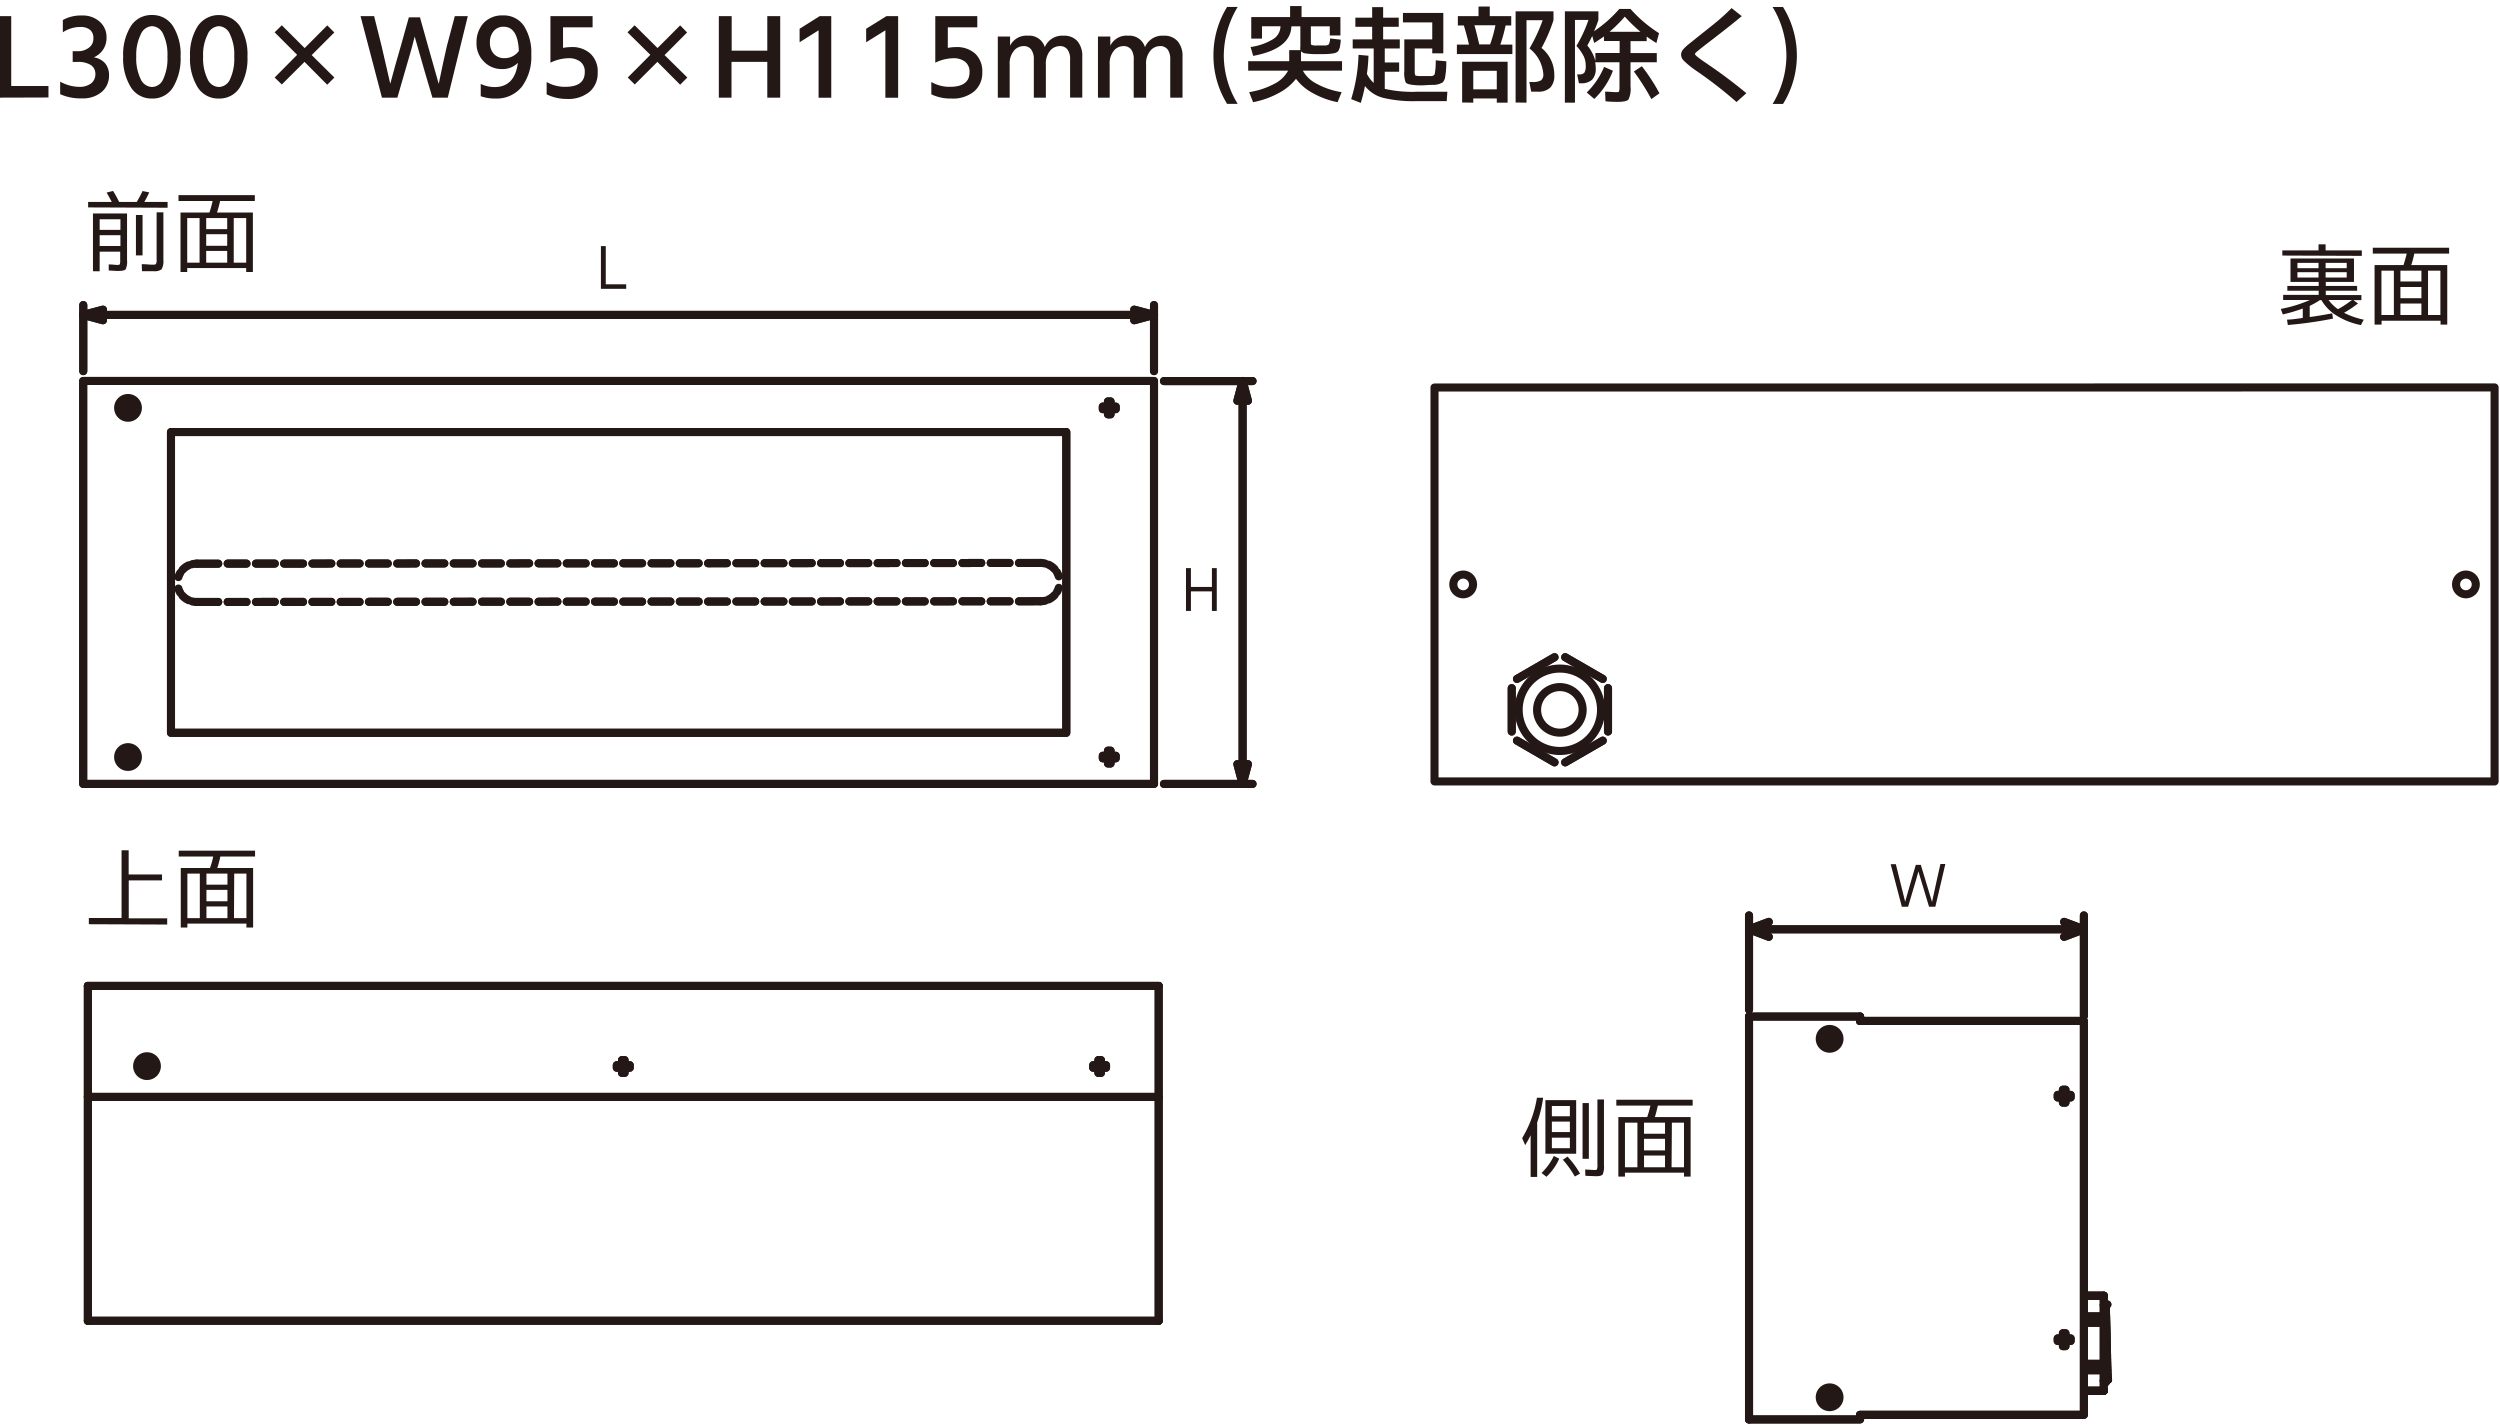 <svg xmlns="http://www.w3.org/2000/svg" viewBox="0 0 309.53 176.69"><defs><style>.cls-1{opacity:0.1;}.cls-2{fill:none;stroke:#231815;stroke-linecap:round;stroke-linejoin:round;}.cls-3{fill:#231815;}</style></defs><g id="裏表紙"><line class="cls-2" x1="10.88" y1="163.53" x2="143.46" y2="163.53"/><line class="cls-2" x1="143.46" y1="122.07" x2="10.88" y2="122.07"/><line class="cls-2" x1="143.46" y1="135.81" x2="10.88" y2="135.81"/><line class="cls-2" x1="10.88" y1="122.07" x2="10.88" y2="163.53"/><line class="cls-2" x1="143.46" y1="122.07" x2="143.46" y2="163.53"/><polyline class="cls-2" points="18.36 131.25 18.04 131.25 18.04 131.88 17.4 131.88 17.4 132.2 18.04 132.2 18.04 132.84 18.36 132.84 18.36 132.2 19 132.2 19 131.88 18.36 131.88 18.36 131.25"/><polyline class="cls-2" points="77.33 131.25 77.01 131.25 77.01 131.88 76.37 131.88 76.37 132.2 77.01 132.2 77.01 132.84 77.33 132.84 77.33 132.2 77.97 132.2 77.97 131.88 77.33 131.88 77.33 131.25"/><polyline class="cls-2" points="135.99 131.25 136.31 131.25 136.31 131.88 136.94 131.88 136.94 132.2 136.31 132.2 136.31 132.84 135.99 132.84 135.99 132.2 135.35 132.2 135.35 131.88 135.99 131.88 135.99 131.25"/><line class="cls-2" x1="10.88" y1="163.53" x2="143.46" y2="163.53"/><line class="cls-2" x1="143.46" y1="122.07" x2="10.88" y2="122.07"/><line class="cls-2" x1="143.46" y1="135.81" x2="10.88" y2="135.81"/><line class="cls-2" x1="10.88" y1="122.07" x2="10.88" y2="163.53"/><line class="cls-2" x1="143.46" y1="122.07" x2="143.46" y2="163.53"/><polyline class="cls-2" points="18.36 131.25 18.04 131.25 18.04 131.88 17.4 131.88 17.4 132.2 18.04 132.2 18.04 132.84 18.36 132.84 18.36 132.2 19 132.2 19 131.88 18.36 131.88 18.36 131.25"/><path class="cls-2" d="M19.42,132a1.22,1.22,0,1,0-1.22,1.22A1.22,1.22,0,0,0,19.42,132"/><polyline class="cls-2" points="77.33 131.25 77.01 131.25 77.01 131.88 76.37 131.88 76.37 132.2 77.01 132.2 77.01 132.84 77.33 132.84 77.33 132.2 77.97 132.2 77.97 131.88 77.33 131.88 77.33 131.25"/><polyline class="cls-2" points="135.99 131.25 136.31 131.25 136.31 131.88 136.94 131.88 136.94 132.2 136.31 132.2 136.31 132.84 135.99 132.84 135.99 132.2 135.35 132.2 135.35 131.88 135.99 131.88 135.99 131.25"/><polyline class="cls-2" points="142.88 47.17 142.88 47.17 142.88 97.06 10.3 97.06 10.3 47.17 142.88 47.17"/><rect class="cls-2" x="21.17" y="53.49" width="110.85" height="37.24"/><polyline class="cls-2" points="16.01 49.7 15.69 49.7 15.69 50.34 15.05 50.34 15.05 50.66 15.69 50.66 15.69 51.3 16.01 51.3 16.01 50.66 16.65 50.66 16.65 50.34 16.01 50.34 16.01 49.7"/><polyline class="cls-2" points="137.5 49.7 137.18 49.7 137.18 50.34 136.54 50.34 136.54 50.66 137.18 50.66 137.18 51.3 137.5 51.3 137.5 50.66 138.14 50.66 138.14 50.34 137.5 50.34 137.5 49.7"/><polyline class="cls-2" points="137.5 92.94 137.18 92.94 137.18 93.57 136.54 93.57 136.54 93.89 137.18 93.89 137.18 94.53 137.5 94.53 137.5 93.89 138.14 93.89 138.14 93.57 137.5 93.57 137.5 92.94"/><polyline class="cls-2" points="16.01 92.94 15.69 92.94 15.69 93.57 15.05 93.57 15.05 93.89 15.69 93.89 15.69 94.53 16.01 94.53 16.01 93.89 16.65 93.89 16.65 93.57 16.01 93.57 16.01 92.94"/><line class="cls-2" x1="24.35" y1="69.79" x2="27.02" y2="69.79"/><line class="cls-2" x1="28.19" y1="69.78" x2="30.52" y2="69.78"/><line class="cls-2" x1="31.69" y1="69.78" x2="34.02" y2="69.78"/><line class="cls-2" x1="35.18" y1="69.78" x2="37.52" y2="69.78"/><line class="cls-2" x1="38.68" y1="69.78" x2="41.02" y2="69.77"/><line class="cls-2" x1="42.18" y1="69.77" x2="44.52" y2="69.77"/><line class="cls-2" x1="45.68" y1="69.77" x2="48.01" y2="69.77"/><line class="cls-2" x1="49.18" y1="69.77" x2="51.51" y2="69.76"/><line class="cls-2" x1="52.68" y1="69.76" x2="55.01" y2="69.76"/><line class="cls-2" x1="56.18" y1="69.76" x2="58.51" y2="69.76"/><line class="cls-2" x1="59.68" y1="69.76" x2="62.01" y2="69.76"/><line class="cls-2" x1="63.18" y1="69.76" x2="65.51" y2="69.75"/><line class="cls-2" x1="66.68" y1="69.75" x2="69.01" y2="69.75"/><line class="cls-2" x1="70.17" y1="69.75" x2="72.51" y2="69.75"/><line class="cls-2" x1="73.67" y1="69.75" x2="76.01" y2="69.75"/><line class="cls-2" x1="77.17" y1="69.74" x2="79.5" y2="69.74"/><line class="cls-2" x1="80.67" y1="69.74" x2="83" y2="69.74"/><line class="cls-2" x1="84.17" y1="69.74" x2="86.5" y2="69.74"/><line class="cls-2" x1="87.67" y1="69.74" x2="90" y2="69.73"/><line class="cls-2" x1="91.17" y1="69.73" x2="93.5" y2="69.73"/><line class="cls-2" x1="94.67" y1="69.73" x2="97" y2="69.73"/><line class="cls-2" x1="98.16" y1="69.73" x2="100.5" y2="69.72"/><line class="cls-2" x1="101.66" y1="69.72" x2="104" y2="69.72"/><line class="cls-2" x1="105.16" y1="69.72" x2="107.5" y2="69.72"/><line class="cls-2" x1="108.66" y1="69.72" x2="111" y2="69.71"/><line class="cls-2" x1="112.16" y1="69.71" x2="114.49" y2="69.71"/><line class="cls-2" x1="115.66" y1="69.71" x2="117.99" y2="69.71"/><line class="cls-2" x1="119.16" y1="69.71" x2="121.49" y2="69.7"/><line class="cls-2" x1="122.66" y1="69.7" x2="124.99" y2="69.7"/><line class="cls-2" x1="126.16" y1="69.7" x2="128.83" y2="69.7"/><line class="cls-2" x1="24.35" y1="74.53" x2="27.02" y2="74.53"/><line class="cls-2" x1="28.19" y1="74.53" x2="30.52" y2="74.53"/><line class="cls-2" x1="31.69" y1="74.53" x2="34.02" y2="74.52"/><line class="cls-2" x1="35.18" y1="74.52" x2="37.52" y2="74.52"/><line class="cls-2" x1="38.68" y1="74.52" x2="41.02" y2="74.52"/><line class="cls-2" x1="42.18" y1="74.52" x2="44.52" y2="74.52"/><line class="cls-2" x1="45.68" y1="74.51" x2="48.01" y2="74.51"/><line class="cls-2" x1="49.18" y1="74.51" x2="51.51" y2="74.51"/><line class="cls-2" x1="52.68" y1="74.51" x2="55.01" y2="74.51"/><line class="cls-2" x1="56.18" y1="74.51" x2="58.51" y2="74.5"/><line class="cls-2" x1="59.68" y1="74.5" x2="62.01" y2="74.5"/><line class="cls-2" x1="63.18" y1="74.5" x2="65.51" y2="74.5"/><line class="cls-2" x1="66.68" y1="74.5" x2="69.01" y2="74.49"/><line class="cls-2" x1="70.17" y1="74.49" x2="72.51" y2="74.49"/><line class="cls-2" x1="73.67" y1="74.49" x2="76.01" y2="74.49"/><line class="cls-2" x1="77.17" y1="74.49" x2="79.5" y2="74.49"/><line class="cls-2" x1="80.67" y1="74.48" x2="83" y2="74.48"/><line class="cls-2" x1="84.17" y1="74.48" x2="86.5" y2="74.48"/><line class="cls-2" x1="87.67" y1="74.48" x2="90" y2="74.48"/><line class="cls-2" x1="91.17" y1="74.47" x2="93.5" y2="74.47"/><line class="cls-2" x1="94.67" y1="74.47" x2="97" y2="74.47"/><line class="cls-2" x1="98.16" y1="74.47" x2="100.5" y2="74.47"/><line class="cls-2" x1="101.66" y1="74.47" x2="104" y2="74.46"/><line class="cls-2" x1="105.16" y1="74.46" x2="107.5" y2="74.46"/><line class="cls-2" x1="108.66" y1="74.46" x2="111" y2="74.46"/><line class="cls-2" x1="112.16" y1="74.46" x2="114.49" y2="74.46"/><line class="cls-2" x1="115.66" y1="74.46" x2="117.99" y2="74.45"/><line class="cls-2" x1="119.16" y1="74.45" x2="121.49" y2="74.45"/><line class="cls-2" x1="122.66" y1="74.45" x2="124.99" y2="74.45"/><line class="cls-2" x1="126.16" y1="74.45" x2="128.83" y2="74.44"/><path class="cls-2" d="M24.35,69.79a2.1,2.1,0,0,0-.56.07"/><path class="cls-2" d="M23.35,70a2.39,2.39,0,0,0-.75.55"/><path class="cls-2" d="M22.32,70.93a2.17,2.17,0,0,0-.23.52"/><path class="cls-2" d="M22.09,72.87a2,2,0,0,0,.23.52"/><path class="cls-2" d="M22.6,73.76a2.39,2.39,0,0,0,.75.55"/><path class="cls-2" d="M23.79,74.46a2.1,2.1,0,0,0,.56.07"/><path class="cls-2" d="M128.83,74.44a2.6,2.6,0,0,0,.56-.06"/><path class="cls-2" d="M129.83,74.22a2.39,2.39,0,0,0,.75-.55"/><path class="cls-2" d="M130.86,73.3a3,3,0,0,0,.23-.52"/><path class="cls-2" d="M131.09,71.36a3.43,3.43,0,0,0-.23-.52"/><path class="cls-2" d="M130.58,70.47a2.39,2.39,0,0,0-.75-.55"/><path class="cls-2" d="M129.39,69.77a2.1,2.1,0,0,0-.56-.07"/><line class="cls-2" x1="10.31" y1="45.95" x2="10.31" y2="37.77"/><line class="cls-2" x1="142.88" y1="45.95" x2="142.88" y2="37.77"/><line class="cls-2" x1="12.75" y1="38.99" x2="140.43" y2="38.99"/><polyline class="cls-2" points="12.75 39.65 10.3 38.99 12.75 38.34"/><line class="cls-2" x1="10.31" y1="38.99" x2="12.75" y2="38.99"/><polyline class="cls-2" points="140.43 38.34 142.88 38.99 140.43 39.65"/><line class="cls-2" x1="142.88" y1="38.99" x2="140.43" y2="38.99"/><line class="cls-2" x1="144.11" y1="47.18" x2="155.08" y2="47.18"/><line class="cls-2" x1="144.11" y1="97.06" x2="155.08" y2="97.06"/><line class="cls-2" x1="153.85" y1="49.62" x2="153.85" y2="94.61"/><polyline class="cls-2" points="153.2 49.62 153.85 47.17 154.51 49.62"/><line class="cls-2" x1="153.85" y1="47.18" x2="153.85" y2="49.62"/><polyline class="cls-2" points="154.51 94.61 153.85 97.06 153.2 94.61"/><line class="cls-2" x1="153.85" y1="97.06" x2="153.85" y2="94.61"/><polyline class="cls-2" points="142.88 47.17 142.88 47.17 142.88 97.06 10.3 97.06 10.3 47.17 142.88 47.17"/><rect class="cls-2" x="21.17" y="53.49" width="110.85" height="37.24"/><polyline class="cls-2" points="16.01 49.7 15.69 49.7 15.69 50.34 15.05 50.34 15.05 50.66 15.69 50.66 15.69 51.3 16.01 51.3 16.01 50.66 16.65 50.66 16.65 50.34 16.01 50.34 16.01 49.7"/><path class="cls-2" d="M17.07,50.5a1.22,1.22,0,1,0-1.22,1.22,1.22,1.22,0,0,0,1.22-1.22"/><polyline class="cls-2" points="137.5 49.7 137.18 49.7 137.18 50.34 136.54 50.34 136.54 50.66 137.18 50.66 137.18 51.3 137.5 51.3 137.5 50.66 138.14 50.66 138.14 50.34 137.5 50.34 137.5 49.7"/><polyline class="cls-2" points="137.5 92.94 137.18 92.94 137.18 93.57 136.54 93.57 136.54 93.89 137.18 93.89 137.18 94.53 137.5 94.53 137.5 93.89 138.14 93.89 138.14 93.57 137.5 93.57 137.5 92.94"/><polyline class="cls-2" points="16.01 92.94 15.69 92.94 15.69 93.57 15.05 93.57 15.05 93.89 15.69 93.89 15.69 94.53 16.01 94.53 16.01 93.89 16.65 93.89 16.65 93.57 16.01 93.57 16.01 92.94"/><path class="cls-2" d="M17.07,93.73a1.22,1.22,0,0,0-2.44,0,1.22,1.22,0,0,0,2.44,0"/><line class="cls-2" x1="24.35" y1="69.79" x2="27.02" y2="69.79"/><line class="cls-2" x1="28.19" y1="69.78" x2="30.52" y2="69.78"/><line class="cls-2" x1="31.69" y1="69.78" x2="34.02" y2="69.78"/><line class="cls-2" x1="35.18" y1="69.78" x2="37.52" y2="69.78"/><line class="cls-2" x1="38.68" y1="69.78" x2="41.02" y2="69.77"/><line class="cls-2" x1="42.18" y1="69.77" x2="44.52" y2="69.77"/><line class="cls-2" x1="45.68" y1="69.77" x2="48.01" y2="69.77"/><line class="cls-2" x1="49.18" y1="69.77" x2="51.51" y2="69.76"/><line class="cls-2" x1="52.68" y1="69.76" x2="55.01" y2="69.76"/><line class="cls-2" x1="56.18" y1="69.76" x2="58.51" y2="69.76"/><line class="cls-2" x1="59.68" y1="69.76" x2="62.01" y2="69.76"/><line class="cls-2" x1="63.18" y1="69.76" x2="65.51" y2="69.75"/><line class="cls-2" x1="66.68" y1="69.75" x2="69.01" y2="69.75"/><line class="cls-2" x1="70.17" y1="69.75" x2="72.51" y2="69.75"/><line class="cls-2" x1="73.67" y1="69.75" x2="76.01" y2="69.75"/><line class="cls-2" x1="77.17" y1="69.74" x2="79.5" y2="69.74"/><line class="cls-2" x1="80.67" y1="69.74" x2="83" y2="69.74"/><line class="cls-2" x1="84.17" y1="69.74" x2="86.5" y2="69.74"/><line class="cls-2" x1="87.67" y1="69.74" x2="90" y2="69.73"/><line class="cls-2" x1="91.17" y1="69.73" x2="93.5" y2="69.73"/><line class="cls-2" x1="94.67" y1="69.73" x2="97" y2="69.73"/><line class="cls-2" x1="98.16" y1="69.73" x2="100.5" y2="69.72"/><line class="cls-2" x1="101.66" y1="69.72" x2="104" y2="69.72"/><line class="cls-2" x1="105.16" y1="69.72" x2="107.5" y2="69.72"/><line class="cls-2" x1="108.66" y1="69.72" x2="111" y2="69.71"/><line class="cls-2" x1="112.16" y1="69.71" x2="114.49" y2="69.71"/><line class="cls-2" x1="115.66" y1="69.71" x2="117.99" y2="69.71"/><line class="cls-2" x1="119.16" y1="69.71" x2="121.49" y2="69.7"/><line class="cls-2" x1="122.66" y1="69.7" x2="124.99" y2="69.7"/><line class="cls-2" x1="126.16" y1="69.7" x2="128.83" y2="69.7"/><line class="cls-2" x1="24.35" y1="74.53" x2="27.02" y2="74.53"/><line class="cls-2" x1="28.19" y1="74.53" x2="30.52" y2="74.53"/><line class="cls-2" x1="31.69" y1="74.53" x2="34.02" y2="74.52"/><line class="cls-2" x1="35.18" y1="74.52" x2="37.52" y2="74.52"/><line class="cls-2" x1="38.68" y1="74.52" x2="41.02" y2="74.52"/><line class="cls-2" x1="42.18" y1="74.52" x2="44.52" y2="74.52"/><line class="cls-2" x1="45.68" y1="74.51" x2="48.01" y2="74.51"/><line class="cls-2" x1="49.18" y1="74.51" x2="51.51" y2="74.51"/><line class="cls-2" x1="52.68" y1="74.51" x2="55.01" y2="74.51"/><line class="cls-2" x1="56.18" y1="74.51" x2="58.51" y2="74.5"/><line class="cls-2" x1="59.68" y1="74.5" x2="62.01" y2="74.5"/><line class="cls-2" x1="63.18" y1="74.5" x2="65.51" y2="74.5"/><line class="cls-2" x1="66.68" y1="74.5" x2="69.01" y2="74.49"/><line class="cls-2" x1="70.17" y1="74.49" x2="72.51" y2="74.49"/><line class="cls-2" x1="73.67" y1="74.49" x2="76.01" y2="74.49"/><line class="cls-2" x1="77.17" y1="74.49" x2="79.5" y2="74.49"/><line class="cls-2" x1="80.67" y1="74.48" x2="83" y2="74.48"/><line class="cls-2" x1="84.17" y1="74.48" x2="86.5" y2="74.48"/><line class="cls-2" x1="87.67" y1="74.48" x2="90" y2="74.48"/><line class="cls-2" x1="91.17" y1="74.47" x2="93.5" y2="74.47"/><line class="cls-2" x1="94.67" y1="74.47" x2="97" y2="74.47"/><line class="cls-2" x1="98.16" y1="74.47" x2="100.5" y2="74.47"/><line class="cls-2" x1="101.66" y1="74.47" x2="104" y2="74.46"/><line class="cls-2" x1="105.16" y1="74.46" x2="107.5" y2="74.46"/><line class="cls-2" x1="108.66" y1="74.46" x2="111" y2="74.46"/><line class="cls-2" x1="112.16" y1="74.46" x2="114.49" y2="74.46"/><line class="cls-2" x1="115.66" y1="74.46" x2="117.99" y2="74.45"/><line class="cls-2" x1="119.16" y1="74.45" x2="121.49" y2="74.45"/><line class="cls-2" x1="122.66" y1="74.45" x2="124.99" y2="74.45"/><line class="cls-2" x1="126.16" y1="74.45" x2="128.83" y2="74.44"/><line class="cls-2" x1="10.31" y1="45.95" x2="10.31" y2="37.77"/><line class="cls-2" x1="142.88" y1="45.95" x2="142.88" y2="37.77"/><line class="cls-2" x1="12.75" y1="38.99" x2="140.43" y2="38.99"/><polyline class="cls-2" points="12.75 39.65 10.3 38.99 12.75 38.34"/><line class="cls-2" x1="10.31" y1="38.99" x2="12.75" y2="38.99"/><polyline class="cls-2" points="140.43 38.34 142.88 38.99 140.43 39.65"/><line class="cls-2" x1="142.88" y1="38.99" x2="140.43" y2="38.99"/><line class="cls-2" x1="144.11" y1="47.18" x2="155.08" y2="47.18"/><line class="cls-2" x1="144.11" y1="97.06" x2="155.08" y2="97.06"/><line class="cls-2" x1="153.85" y1="49.62" x2="153.85" y2="94.61"/><polyline class="cls-2" points="153.2 49.62 153.85 47.17 154.51 49.62"/><line class="cls-2" x1="153.85" y1="47.18" x2="153.85" y2="49.62"/><polyline class="cls-2" points="154.51 94.61 153.85 97.06 153.2 94.61"/><line class="cls-2" x1="153.85" y1="97.06" x2="153.85" y2="94.61"/><polyline class="cls-2" points="230.3 126.41 258.01 126.41 258.01 175.18 230.3 175.18"/><line class="cls-2" x1="216.55" y1="125.86" x2="216.55" y2="175.74"/><line class="cls-2" x1="230.3" y1="125.86" x2="230.3" y2="126.41"/><polyline class="cls-2" points="257.79 175.18 230.3 175.18 230.3 175.74 216.55 175.74"/><line class="cls-2" x1="257.79" y1="126.41" x2="230.3" y2="126.41"/><line class="cls-2" x1="216.55" y1="125.86" x2="230.3" y2="125.86"/><polyline class="cls-2" points="255.73 134.92 255.41 134.92 255.41 135.56 254.77 135.56 254.77 135.88 255.41 135.88 255.41 136.52 255.73 136.52 255.73 135.88 256.37 135.88 256.37 135.56 255.73 135.56 255.73 134.92"/><polyline class="cls-2" points="255.73 165.07 255.41 165.07 255.41 165.71 254.77 165.71 254.77 166.03 255.41 166.03 255.41 166.67 255.73 166.67 255.73 166.03 256.37 166.03 256.37 165.71 255.73 165.71 255.73 165.07"/><polyline class="cls-2" points="226.69 127.83 226.37 127.83 226.37 128.47 225.73 128.47 225.73 128.79 226.37 128.79 226.37 129.42 226.69 129.42 226.69 128.79 227.33 128.79 227.33 128.47 226.69 128.47 226.69 127.83"/><polyline class="cls-2" points="226.69 172.17 226.37 172.17 226.37 172.81 225.73 172.81 225.73 173.13 226.37 173.13 226.37 173.76 226.69 173.76 226.69 173.13 227.33 173.13 227.33 172.81 226.69 172.81 226.69 172.17"/><path class="cls-2" d="M227.75,173a1.22,1.22,0,1,0-1.22,1.22,1.22,1.22,0,0,0,1.22-1.22"/><polyline class="cls-2" points="261 170.82 260.99 170.81 260.99 170.81 260.99 170.79 260.99 170.78 260.99 170.77 260.98 170.75 260.98 170.73 260.98 170.71 260.98 170.68 260.97 170.65 260.97 170.62 260.97 170.59 260.96 170.56 260.96 170.52 260.96 170.47 260.96 170.43 260.95 170.39 260.95 170.34 260.95 170.29 260.95 170.24 260.94 170.18 260.94 170.12 260.94 170.06 260.94 170 260.93 169.94 260.93 169.87 260.93 169.81 260.93 169.74 260.93 169.66 260.93 169.59 260.92 169.51 260.92 169.43 260.92 169.35 260.92 169.27 260.91 169.19 260.91 169.1 260.91 169.02 260.9 168.93 260.9 168.84 260.9 168.75 260.9 168.65 260.89 168.56 260.89 168.46 260.89 168.37 260.89 168.27 260.88 168.17 260.88 168.07 260.88 167.97 260.88 167.86 260.88 167.76 260.87 167.66 260.87 167.55 260.87 167.45 260.86 167.34 260.86 167.23 260.86 167.13 260.86 167.02 260.86 166.91 260.85 166.8 260.85 166.69 260.85 166.58 260.85 166.47 260.84 166.36 260.84 166.25 260.84 166.14 260.84 166.03 260.83 165.93 260.83 165.81 260.83 165.71 260.83 165.6 260.82 165.49 260.82 165.38 260.82 165.28 260.82 165.17 260.82 165.06 260.81 164.96 260.81 164.85 260.81 164.75 260.81 164.65 260.8 164.55 260.8 164.45 260.8 164.35 260.8 164.25 260.79 164.16 260.79 164.06 260.79 163.97 260.79 163.87 260.78 163.78 260.78 163.69 260.78 163.6 260.78 163.52 260.77 163.43 260.77 163.35 260.77 163.27 260.77 163.19 260.76 163.11 260.76 163.03 260.76 162.96 260.76 162.89 260.75 162.82 260.75 162.75 260.75 162.68 260.75 162.62 260.74 162.56 260.74 162.5 260.74 162.44 260.74 162.39 260.74 162.34 260.73 162.29 260.73 162.24 260.73 162.19 260.73 162.15 260.72 162.11 260.72 162.07 260.72 162.03 260.71 162 260.71 161.97 260.71 161.95 260.71 161.92 260.7 161.9 260.7 161.88 260.7 161.86 260.7 161.85 260.7 161.83 260.69 161.82 260.69 161.82 260.69 161.81 260.69 161.81"/><polyline class="cls-2" points="260.64 161.81 260.64 161.82 260.64 161.83 260.65 161.84 260.65 161.85 260.65 161.86 260.65 161.88 260.66 161.9 260.66 161.92 260.66 161.95 260.67 161.98 260.67 162.01 260.67 162.04 260.67 162.08 260.68 162.12 260.68 162.16 260.68 162.2 260.68 162.25 260.68 162.29 260.69 162.34 260.69 162.4 260.69 162.45 260.69 162.51 260.7 162.57 260.7 162.63 260.7 162.69 260.7 162.76 260.71 162.83 260.71 162.9 260.71 162.97 260.71 163.04 260.72 163.12 260.72 163.2 260.72 163.28 260.72 163.36 260.73 163.44 260.73 163.53 260.73 163.62 260.73 163.71 260.73 163.79 260.74 163.88 260.74 163.98 260.74 164.07 260.74 164.17 260.75 164.26 260.75 164.36 260.75 164.46 260.75 164.56 260.76 164.66 260.76 164.77 260.76 164.87 260.76 164.97 260.77 165.08 260.77 165.19 260.77 165.29 260.77 165.4 260.78 165.51 260.78 165.61 260.78 165.72 260.78 165.83 260.79 165.94 260.79 166.05 260.79 166.16 260.79 166.27 260.8 166.38 260.8 166.49 260.8 166.6 260.8 166.71 260.81 166.81 260.81 166.92 260.81 167.03 260.81 167.14 260.81 167.25 260.82 167.35 260.82 167.46 260.82 167.57 260.82 167.67 260.83 167.78 260.83 167.88 260.83 167.98 260.83 168.08 260.84 168.18 260.84 168.28 260.84 168.38 260.84 168.47 260.85 168.57 260.85 168.66 260.85 168.76 260.85 168.85 260.86 168.94 260.86 169.03 260.86 169.12 260.86 169.2 260.87 169.28 260.87 169.36 260.87 169.44 260.87 169.52 260.88 169.6 260.88 169.67 260.88 169.74 260.88 169.81 260.88 169.88 260.88 169.95 260.89 170.01 260.89 170.07 260.89 170.13 260.9 170.19 260.9 170.24 260.9 170.3 260.9 170.35 260.91 170.39 260.91 170.44 260.91 170.48 260.92 170.52 260.92 170.56 260.92 170.6 260.92 170.63 260.92 170.66 260.93 170.68 260.93 170.71 260.93 170.73 260.93 170.75 260.94 170.77 260.94 170.78 260.94 170.8 260.94 170.81 260.94 170.81 260.95 170.82 260.95 170.82"/><polyline class="cls-2" points="258.03 172.19 258.03 172.21 258.03 172.21 258.03 172.21"/><polyline class="cls-2" points="258.03 172.19 260.47 172.19 260.47 172.21 260.47 172.21 260.47 172.21"/><polyline class="cls-2" points="258.03 169.65 260.47 169.65 260.47 169.53 260.47 169.4 260.47 169.26 260.47 169.13 260.47 169 260.47 168.86 258.03 168.86"/><polyline class="cls-2" points="258.03 163.77 260.47 163.77 260.47 163.63 260.47 163.5 260.47 163.37 260.47 163.24 260.47 163.11 260.47 162.98 258.03 162.98"/><polyline class="cls-2" points="258.03 160.44 260.47 160.44 260.47 160.43 260.47 160.42 260.47 160.42"/><line class="cls-2" x1="260.47" y1="169.65" x2="260.47" y2="172.19"/><line class="cls-2" x1="260.47" y1="160.44" x2="260.47" y2="162.98"/><line class="cls-2" x1="260.47" y1="163.77" x2="260.47" y2="168.86"/><line class="cls-2" x1="261" y1="170.82" x2="260.95" y2="170.82"/><line class="cls-2" x1="260.69" y1="161.81" x2="260.64" y2="161.81"/><line class="cls-2" x1="258.03" y1="172.21" x2="260.47" y2="172.21"/><line class="cls-2" x1="258.03" y1="160.42" x2="260.47" y2="160.42"/><polyline class="cls-2" points="260.72 171.12 260.71 171.13 260.71 171.13 260.7 171.14 260.7 171.14 260.69 171.15 260.68 171.15 260.67 171.15 260.66 171.15 260.65 171.15 260.64 171.15 260.63 171.15 260.63 171.14 260.62 171.14 260.62 171.13 260.61 171.13 260.61 171.12"/><line class="cls-2" x1="260.61" y1="171.12" x2="260.47" y2="170.95"/><line class="cls-2" x1="260.68" y1="161.81" x2="260.92" y2="161.51"/><line class="cls-2" x1="260.47" y1="161.59" x2="260.64" y2="161.81"/><line class="cls-2" x1="260.95" y1="170.82" x2="260.72" y2="171.12"/><line class="cls-2" x1="216.55" y1="125.01" x2="216.55" y2="113.34"/><line class="cls-2" x1="258.01" y1="125.79" x2="258.01" y2="113.34"/><line class="cls-2" x1="219" y1="115.06" x2="255.56" y2="115.06"/><polyline class="cls-2" points="219 115.99 216.55 115.06 219 114.14"/><line class="cls-2" x1="216.55" y1="115.06" x2="219" y2="115.06"/><polyline class="cls-2" points="255.56 114.14 258.01 115.06 255.56 115.99"/><line class="cls-2" x1="258.01" y1="115.06" x2="255.56" y2="115.06"/><polyline class="cls-2" points="230.3 126.41 258.01 126.41 258.01 175.18 230.3 175.18"/><line class="cls-2" x1="216.55" y1="125.86" x2="216.55" y2="175.74"/><line class="cls-2" x1="230.3" y1="125.86" x2="230.3" y2="126.41"/><polyline class="cls-2" points="257.79 175.18 230.3 175.18 230.3 175.74 216.55 175.74"/><line class="cls-2" x1="257.79" y1="126.41" x2="230.3" y2="126.41"/><line class="cls-2" x1="216.55" y1="125.86" x2="230.3" y2="125.86"/><polyline class="cls-2" points="255.73 134.92 255.41 134.92 255.41 135.56 254.77 135.56 254.77 135.88 255.41 135.88 255.41 136.52 255.73 136.52 255.73 135.88 256.37 135.88 256.37 135.56 255.73 135.56 255.73 134.92"/><polyline class="cls-2" points="255.73 165.07 255.41 165.07 255.41 165.71 254.77 165.71 254.77 166.03 255.41 166.03 255.41 166.67 255.73 166.67 255.73 166.03 256.37 166.03 256.37 165.71 255.73 165.71 255.73 165.07"/><polyline class="cls-2" points="226.69 127.83 226.37 127.83 226.37 128.47 225.73 128.47 225.73 128.79 226.37 128.79 226.37 129.42 226.69 129.42 226.69 128.79 227.33 128.79 227.33 128.47 226.69 128.47 226.69 127.83"/><path class="cls-2" d="M227.75,128.62a1.22,1.22,0,1,0-1.22,1.22,1.22,1.22,0,0,0,1.22-1.22"/><polyline class="cls-2" points="226.69 172.17 226.37 172.17 226.37 172.81 225.73 172.81 225.73 173.13 226.37 173.13 226.37 173.76 226.69 173.76 226.69 173.13 227.33 173.13 227.33 172.81 226.69 172.81 226.69 172.17"/><polyline class="cls-2" points="261 170.82 260.99 170.81 260.99 170.81 260.99 170.79 260.99 170.78 260.99 170.77 260.98 170.75 260.98 170.73 260.98 170.71 260.98 170.68 260.97 170.65 260.97 170.62 260.97 170.59 260.96 170.56 260.96 170.52 260.96 170.47 260.96 170.43 260.95 170.39 260.95 170.34 260.95 170.29 260.95 170.24 260.94 170.18 260.94 170.12 260.94 170.06 260.94 170 260.93 169.94 260.93 169.87 260.93 169.81 260.93 169.74 260.93 169.66 260.93 169.59 260.92 169.51 260.92 169.43 260.92 169.35 260.92 169.27 260.91 169.19 260.91 169.1 260.91 169.02 260.9 168.93 260.9 168.84 260.9 168.75 260.9 168.65 260.89 168.56 260.89 168.46 260.89 168.37 260.89 168.27 260.88 168.17 260.88 168.07 260.88 167.97 260.88 167.86 260.88 167.76 260.87 167.66 260.87 167.55 260.87 167.45 260.86 167.34 260.86 167.23 260.86 167.13 260.86 167.02 260.86 166.91 260.85 166.8 260.85 166.69 260.85 166.58 260.85 166.47 260.84 166.36 260.84 166.25 260.84 166.14 260.84 166.03 260.83 165.93 260.83 165.81 260.83 165.71 260.83 165.6 260.82 165.49 260.82 165.38 260.82 165.28 260.82 165.17 260.82 165.06 260.81 164.96 260.81 164.85 260.81 164.75 260.81 164.65 260.8 164.55 260.8 164.45 260.8 164.35 260.8 164.25 260.79 164.16 260.79 164.06 260.79 163.97 260.79 163.87 260.78 163.78 260.78 163.69 260.78 163.6 260.78 163.52 260.77 163.43 260.77 163.35 260.77 163.27 260.77 163.19 260.76 163.11 260.76 163.03 260.76 162.96 260.76 162.89 260.75 162.82 260.75 162.75 260.75 162.68 260.75 162.62 260.74 162.56 260.74 162.5 260.74 162.44 260.74 162.39 260.74 162.34 260.73 162.29 260.73 162.24 260.73 162.19 260.73 162.15 260.72 162.11 260.72 162.07 260.72 162.03 260.71 162 260.71 161.97 260.71 161.95 260.71 161.92 260.7 161.9 260.7 161.88 260.7 161.86 260.7 161.85 260.7 161.83 260.69 161.82 260.69 161.82 260.69 161.81 260.69 161.81"/><polyline class="cls-2" points="260.64 161.81 260.64 161.82 260.64 161.83 260.65 161.84 260.65 161.85 260.65 161.86 260.65 161.88 260.66 161.9 260.66 161.92 260.66 161.95 260.67 161.98 260.67 162.01 260.67 162.04 260.67 162.08 260.68 162.12 260.68 162.16 260.68 162.2 260.68 162.25 260.68 162.29 260.69 162.34 260.69 162.4 260.69 162.45 260.69 162.51 260.7 162.57 260.7 162.63 260.7 162.69 260.7 162.76 260.71 162.83 260.71 162.9 260.71 162.97 260.71 163.04 260.72 163.12 260.72 163.2 260.72 163.28 260.72 163.36 260.73 163.44 260.73 163.53 260.73 163.62 260.73 163.71 260.73 163.79 260.74 163.88 260.74 163.98 260.74 164.07 260.74 164.17 260.75 164.26 260.75 164.36 260.75 164.46 260.75 164.56 260.76 164.66 260.76 164.77 260.76 164.87 260.76 164.97 260.77 165.08 260.77 165.19 260.77 165.29 260.77 165.4 260.78 165.51 260.78 165.61 260.78 165.72 260.78 165.83 260.79 165.94 260.79 166.05 260.79 166.16 260.79 166.27 260.8 166.38 260.8 166.49 260.8 166.6 260.8 166.71 260.81 166.81 260.81 166.92 260.81 167.03 260.81 167.14 260.81 167.25 260.82 167.35 260.82 167.46 260.82 167.57 260.82 167.67 260.83 167.78 260.83 167.88 260.83 167.98 260.83 168.08 260.84 168.18 260.84 168.28 260.84 168.38 260.84 168.47 260.85 168.57 260.85 168.66 260.85 168.76 260.85 168.85 260.86 168.94 260.86 169.03 260.86 169.12 260.86 169.2 260.87 169.28 260.87 169.36 260.87 169.44 260.87 169.52 260.88 169.6 260.88 169.67 260.88 169.74 260.88 169.81 260.88 169.88 260.88 169.95 260.89 170.01 260.89 170.07 260.89 170.13 260.9 170.19 260.9 170.24 260.9 170.3 260.9 170.35 260.91 170.39 260.91 170.44 260.91 170.48 260.92 170.52 260.92 170.56 260.92 170.6 260.92 170.63 260.92 170.66 260.93 170.68 260.93 170.71 260.93 170.73 260.93 170.75 260.94 170.77 260.94 170.78 260.94 170.8 260.94 170.81 260.94 170.81 260.95 170.82 260.95 170.82"/><polyline class="cls-2" points="258.03 172.19 258.03 172.21 258.03 172.21 258.03 172.21"/><polyline class="cls-2" points="258.03 172.19 260.47 172.19 260.47 172.21 260.47 172.21 260.47 172.21"/><polyline class="cls-2" points="258.03 169.65 260.47 169.65 260.47 169.53 260.47 169.4 260.47 169.26 260.47 169.13 260.47 169 260.47 168.86 258.03 168.86"/><polyline class="cls-2" points="258.03 163.77 260.47 163.77 260.47 163.63 260.47 163.5 260.47 163.37 260.47 163.24 260.47 163.11 260.47 162.98 258.03 162.98"/><polyline class="cls-2" points="258.03 160.44 260.47 160.44 260.47 160.43 260.47 160.42 260.47 160.42"/><line class="cls-2" x1="260.47" y1="169.65" x2="260.47" y2="172.19"/><line class="cls-2" x1="260.47" y1="160.44" x2="260.47" y2="162.98"/><line class="cls-2" x1="260.47" y1="163.77" x2="260.47" y2="168.86"/><line class="cls-2" x1="261" y1="170.82" x2="260.95" y2="170.82"/><line class="cls-2" x1="260.69" y1="161.81" x2="260.64" y2="161.81"/><line class="cls-2" x1="258.03" y1="172.21" x2="260.47" y2="172.21"/><line class="cls-2" x1="258.03" y1="160.42" x2="260.47" y2="160.42"/><polyline class="cls-2" points="260.72 171.12 260.71 171.13 260.71 171.13 260.7 171.14 260.7 171.14 260.69 171.15 260.68 171.15 260.67 171.15 260.66 171.15 260.65 171.15 260.64 171.15 260.63 171.15 260.63 171.14 260.62 171.14 260.62 171.13 260.61 171.13 260.61 171.12"/><line class="cls-2" x1="260.61" y1="171.12" x2="260.47" y2="170.95"/><line class="cls-2" x1="260.68" y1="161.81" x2="260.92" y2="161.51"/><line class="cls-2" x1="260.47" y1="161.59" x2="260.64" y2="161.81"/><line class="cls-2" x1="260.95" y1="170.82" x2="260.72" y2="171.12"/><line class="cls-2" x1="216.55" y1="125.01" x2="216.55" y2="113.34"/><line class="cls-2" x1="258.01" y1="125.79" x2="258.01" y2="113.34"/><line class="cls-2" x1="219" y1="115.06" x2="255.56" y2="115.06"/><polyline class="cls-2" points="219 115.99 216.55 115.06 219 114.14"/><line class="cls-2" x1="216.55" y1="115.06" x2="219" y2="115.06"/><polyline class="cls-2" points="255.56 114.14 258.01 115.06 255.56 115.99"/><line class="cls-2" x1="258.01" y1="115.06" x2="255.56" y2="115.06"/><polyline class="cls-2" points="308.86 96.75 177.61 96.75 177.61 47.98 308.86 47.97 308.86 96.75"/><path class="cls-2" d="M179.94,72.36a1.22,1.22,0,1,0,2.44,0,1.22,1.22,0,1,0-2.44,0"/><path class="cls-2" d="M304.09,72.36a1.22,1.22,0,1,0,1.22-1.22,1.22,1.22,0,0,0-1.22,1.22"/><line class="cls-2" x1="187.82" y1="84.06" x2="192.47" y2="81.37"/><line class="cls-2" x1="187.17" y1="90.57" x2="187.17" y2="85.2"/><line class="cls-2" x1="192.47" y1="94.39" x2="187.82" y2="91.7"/><line class="cls-2" x1="198.44" y1="91.7" x2="193.79" y2="94.39"/><line class="cls-2" x1="199.09" y1="85.2" x2="199.09" y2="90.57"/><line class="cls-2" x1="193.79" y1="81.37" x2="198.44" y2="84.06"/><line class="cls-2" x1="187.82" y1="84.06" x2="192.47" y2="81.37"/><line class="cls-2" x1="187.17" y1="90.57" x2="187.17" y2="85.2"/><line class="cls-2" x1="192.47" y1="94.39" x2="187.82" y2="91.7"/><line class="cls-2" x1="198.44" y1="91.7" x2="193.79" y2="94.39"/><line class="cls-2" x1="199.09" y1="85.2" x2="199.09" y2="90.57"/><line class="cls-2" x1="193.79" y1="81.37" x2="198.44" y2="84.06"/><path class="cls-2" d="M190.31,87.88a2.82,2.82,0,1,0,2.82-2.81,2.82,2.82,0,0,0-2.82,2.81"/><path class="cls-2" d="M198.23,87.88a5.1,5.1,0,1,0-5.1,5.1,5.1,5.1,0,0,0,5.1-5.1"/><path class="cls-3" d="M10.91,25.68V25h2.93c-.26-.48-.47-.87-.64-1.16l.8-.2A13.73,13.73,0,0,1,14.75,25h2.18a13.47,13.47,0,0,0,.72-1.35l.83.17c-.16.35-.36.75-.61,1.18h2.88v.72Zm.6,7.9V26.43h4.22V32.2a2.23,2.23,0,0,1-.17,1.14c-.11.14-.44.21-1,.21l-1.1-.06,0-.75c.47,0,.81.06,1,.06s.33,0,.37-.08a1.49,1.49,0,0,0,.05-.56v-1H12.34v2.43Zm.83-5.12h2.57V27.15H12.34Zm0,2h2.57V29.12H12.34Zm4.49,1.16v-5h.82v5Zm.72,1.09c.58,0,1,.06,1.27.06s.44,0,.49-.1a1,1,0,0,0,.08-.55V26.29h.84v5.9A2,2,0,0,1,20,33.35a1.52,1.52,0,0,1-1,.23c-.32,0-.79,0-1.42,0Z"/><path class="cls-3" d="M22.1,24.89v-.73h9.45v.73h-4.3c-.1.47-.23.94-.38,1.42h4.44v7.37h-.83v-.49h-7.3v.49h-.83V26.31h3.58a12.32,12.32,0,0,0,.39-1.42Zm1.08,7.63h1.53V27H23.18Zm2.35-4.15h2.6V27h-2.6Zm0,2.06h2.6V29h-2.6Zm0,2.09h2.6V31.07h-2.6Zm3.41,0h1.54V27H28.94Z"/><path class="cls-3" d="M11,114.43v-.77h4.05v-8.39h.88v3h4.13V109H15.94v4.7H20.7v.77Z"/><path class="cls-3" d="M22.13,106.05v-.73h9.45v.73h-4.3c-.1.47-.23,1-.38,1.42h4.44v7.37h-.83v-.49H23.2v.49h-.82v-7.37H26a10.71,10.71,0,0,0,.4-1.42Zm1.07,7.63h1.54v-5.52H23.2Zm2.36-4.15h2.6v-1.37h-2.6Zm0,2.06h2.6v-1.41h-2.6Zm0,2.09h2.6v-1.45h-2.6Zm3.41,0h1.54v-5.52H29Z"/><path class="cls-3" d="M282.39,38.25A16.47,16.47,0,0,0,286,37.14h-3.32v-.63h4.4V36h-3.88V35.4h3.88v-.49h-3.49V32h7.86v2.91h-3.49v.49h3.88V36h-3.88v.53h4.41v.63h-1l.58.41a14.08,14.08,0,0,1-1.73,1.16,9.83,9.83,0,0,0,2.44.85l-.35.67a8.89,8.89,0,0,1-3-1.17,5.48,5.48,0,0,1-1.89-1.92h-.19a9.86,9.86,0,0,1-1.26.71v1.38c.93-.12,1.86-.28,2.79-.46l.09.66a50.81,50.81,0,0,1-5.59.79l-.1-.67c.63,0,1.28-.12,1.95-.2V38.2a20.53,20.53,0,0,1-2.47.73Zm.19-6.61V31h4.48v-.75h.88V31h4.48v.68Zm1.87,1.57h2.61v-.66h-2.61Zm0,1.15h2.61V33.7h-2.61Zm3.49-1.15h2.61v-.66h-2.61Zm0,1.15h2.61V33.7h-2.61Zm.36,2.78a4.88,4.88,0,0,0,1.17,1.14,12.3,12.3,0,0,0,1.73-1.14Z"/><path class="cls-3" d="M293.78,31.4v-.73h9.45v.73h-4.31a11.91,11.91,0,0,1-.38,1.42H303v7.37h-.83v-.48h-7.3v.48H294V32.82h3.58c.17-.51.3-1,.4-1.42ZM294.85,39h1.54V33.51h-1.54Zm2.35-4.15h2.6V33.51h-2.6Zm0,2.07h2.6V35.53h-2.6Zm0,2.08h2.6V37.58h-2.6Zm3.42,0h1.53V33.51h-1.53Z"/><path class="cls-3" d="M188.46,140.91a13.82,13.82,0,0,0,1.83-5l.77,0a15.32,15.32,0,0,1-.74,3.07v6.74h-.81v-5.17a10.56,10.56,0,0,1-.68,1.23Zm2.4,4.32a7.27,7.27,0,0,0,1.52-2.11l.67.34a6.79,6.79,0,0,1-1.58,2.24Zm.48-2.38v-6.64h3.81v6.64Zm.8-4.64h2.23v-1.27h-2.23Zm0,1.95h2.23v-1.29h-2.23Zm0,2h2.23v-1.3h-2.23Zm1.33,1.45.61-.41a11.74,11.74,0,0,1,1.55,2.1l-.65.37A11.49,11.49,0,0,0,193.47,143.56Zm2.47-.14v-6.9h.78v6.9Zm.32,1.33,1.14.06c.18,0,.29,0,.32-.09a1.37,1.37,0,0,0,.06-.55v-8.09h.81v8.11a2.69,2.69,0,0,1-.15,1.16c-.11.15-.38.23-.82.23l-1.33-.05Z"/><path class="cls-3" d="M200.12,136.89v-.73h9.45v.73h-4.31c-.1.47-.22.94-.37,1.42h4.43v7.37h-.82v-.49h-7.31v.49h-.82v-7.37h3.57a12.49,12.49,0,0,0,.4-1.42Zm1.07,7.63h1.54V139h-1.54Zm2.36-4.15h2.6V139h-2.6Zm0,2.06h2.6V141h-2.6Zm0,2.09h2.6v-1.45h-2.6Zm3.41,0h1.54V139H207Z"/><path class="cls-3" d="M74.4,35.76V30.47H75V35.2h2.53v.56Z"/><path class="cls-3" d="M146.84,75.64v-5.3h.61v2.33h2.6V70.34h.6v5.3h-.6V73.22h-2.6v2.42Z"/><path class="cls-3" d="M234.09,107h.64l1.15,4.65c.31-1.11.56-2,.77-2.69l.55-1.88h.62l1.39,4.6c.25-1.19.45-2.1.59-2.71l.45-2h.61l-1.24,5.29h-.78l-1.32-4.37q-.26,1-.78,2.7l-.49,1.67h-.78Z"/><path class="cls-3" d="M-.2,12.09V2H1.39v8.65H6v1.42Z"/><path class="cls-3" d="M7.45,11.66V10.11a4.94,4.94,0,0,0,2.28.64,2.36,2.36,0,0,0,1.56-.43,1.44,1.44,0,0,0,.52-1.15,1.31,1.31,0,0,0-.55-1.11A2.89,2.89,0,0,0,9.6,7.67H9V6.34H9.6A2.17,2.17,0,0,0,11,5.91a1.35,1.35,0,0,0,.56-1.15,1.29,1.29,0,0,0-.43-1.08,1.88,1.88,0,0,0-1.18-.34A3.9,3.9,0,0,0,7.78,4V2.48a4.57,4.57,0,0,1,2.35-.56,3.13,3.13,0,0,1,2.22.77,2.53,2.53,0,0,1,.84,2,2.55,2.55,0,0,1-.4,1.41,2.62,2.62,0,0,1-1.18,1A2.34,2.34,0,0,1,13,7.82a2.29,2.29,0,0,1,.5,1.51,2.63,2.63,0,0,1-.9,2.05,3.59,3.59,0,0,1-2.46.8A6.15,6.15,0,0,1,7.45,11.66Z"/><path class="cls-3" d="M16.2,10.8A6.72,6.72,0,0,1,15.25,7a6.6,6.6,0,0,1,.95-3.76,3,3,0,0,1,2.62-1.38,3,3,0,0,1,2.6,1.38A6.59,6.59,0,0,1,22.36,7a6.89,6.89,0,0,1-.92,3.78,2.93,2.93,0,0,1-2.61,1.42A3,3,0,0,1,16.2,10.8Zm1.22-6.52A5.69,5.69,0,0,0,16.87,7a5.79,5.79,0,0,0,.54,2.77,1.6,1.6,0,0,0,1.41,1,1.55,1.55,0,0,0,1.4-1A6,6,0,0,0,20.73,7a5.86,5.86,0,0,0-.52-2.76,1.57,1.57,0,0,0-1.39-1A1.6,1.6,0,0,0,17.42,4.28Z"/><path class="cls-3" d="M24.47,10.8A6.72,6.72,0,0,1,23.53,7a6.52,6.52,0,0,1,.95-3.76,3.16,3.16,0,0,1,5.22,0A6.67,6.67,0,0,1,30.64,7a6.89,6.89,0,0,1-.92,3.78,2.94,2.94,0,0,1-2.61,1.42A3,3,0,0,1,24.47,10.8ZM25.7,4.28A5.57,5.57,0,0,0,25.15,7a5.79,5.79,0,0,0,.54,2.77,1.59,1.59,0,0,0,1.41,1,1.56,1.56,0,0,0,1.4-1A6,6,0,0,0,29,7a5.73,5.73,0,0,0-.53-2.76,1.56,1.56,0,0,0-1.38-1A1.6,1.6,0,0,0,25.7,4.28Z"/><path class="cls-3" d="M34,4l.89-.87,2.83,2.82,2.8-2.81.87.88-2.8,2.8L41.4,9.6l-.89.89L37.7,7.66l-2.81,2.8L34,9.6l2.79-2.81Z"/><path class="cls-3" d="M44.64,2h1.68l.93,3.72,1.07,4.65c.43-1.61.86-3.16,1.3-4.65l1-3.57H52l1,3.58,1.32,4.66c.35-1.74.69-3.29,1-4.66L56.31,2h1.61L55.44,12.09h-1.9L52.6,8.91,51.34,4.52c-.21.91-.62,2.37-1.22,4.39l-.92,3.18H47.29Z"/><path class="cls-3" d="M59.93,7.64A3.1,3.1,0,0,1,59,5.3a3.49,3.49,0,0,1,.87-2.44,3.11,3.11,0,0,1,2.39-.95,3,3,0,0,1,2.62,1.31,6.14,6.14,0,0,1,.9,3.52,6.24,6.24,0,0,1-1.17,4,4,4,0,0,1-3.3,1.46,5.13,5.13,0,0,1-1.79-.29V10.39a4.07,4.07,0,0,0,1.72.39q2.49,0,2.88-3a2.65,2.65,0,0,1-2,.77A3,3,0,0,1,59.93,7.64Zm1.19-3.79a2.1,2.1,0,0,0-.46,1.41,2,2,0,0,0,.49,1.42,1.73,1.73,0,0,0,1.33.52,2.15,2.15,0,0,0,1.76-.89c-.08-2-.71-3-1.89-3A1.56,1.56,0,0,0,61.12,3.85Z"/><path class="cls-3" d="M67.68,11.68V10.15a4.47,4.47,0,0,0,2.29.6c1.62,0,2.43-.6,2.43-1.81a1.55,1.55,0,0,0-.53-1.29,2.33,2.33,0,0,0-1.52-.44,5.31,5.31,0,0,0-2.2.55V2h5.22V3.38H69.71V5.93a5.53,5.53,0,0,1,1-.1,3.34,3.34,0,0,1,2.4.82A3,3,0,0,1,74,9a3,3,0,0,1-1,2.36,4.13,4.13,0,0,1-2.82.89A5.6,5.6,0,0,1,67.68,11.68Z"/><path class="cls-3" d="M77.69,4l.88-.87,2.84,2.82,2.8-2.81.86.88-2.79,2.8L85.1,9.6l-.89.89L81.39,7.66l-2.8,2.8-.87-.86,2.8-2.81Z"/><path class="cls-3" d="M89,12.09V2h1.59V6.27H95V2h1.6V12.09H95V7.66H90.57v4.43Z"/><path class="cls-3" d="M99,5.23V3.56L101.48,2h1.44V12.1h-1.57V3.75Z"/><path class="cls-3" d="M107.24,5.23V3.56L109.75,2h1.45V12.1h-1.58V3.75Z"/><path class="cls-3" d="M115.31,11.68V10.15a4.47,4.47,0,0,0,2.29.6c1.62,0,2.44-.6,2.44-1.81a1.56,1.56,0,0,0-.54-1.29A2.33,2.33,0,0,0,118,7.21a5.34,5.34,0,0,0-2.2.55V2H121V3.38h-3.65V5.93a5.46,5.46,0,0,1,1-.1,3.38,3.38,0,0,1,2.4.82,3,3,0,0,1,.87,2.3,3,3,0,0,1-1,2.36,4.13,4.13,0,0,1-2.82.89A5.6,5.6,0,0,1,115.31,11.68Z"/><path class="cls-3" d="M123.54,12.09V4.52h1.52V5.66a2.25,2.25,0,0,1,2.21-1.24,2,2,0,0,1,2.09,1.42,2.33,2.33,0,0,1,2.32-1.42,2.17,2.17,0,0,1,1.73.69A2.82,2.82,0,0,1,134,7v5.08h-1.51V7.34a1.91,1.91,0,0,0-.32-1.2,1.13,1.13,0,0,0-1-.43,1.57,1.57,0,0,0-1.16.58,2.47,2.47,0,0,0-.52,1.7v4.1H128V7.34a2,2,0,0,0-.32-1.2,1.13,1.13,0,0,0-1-.43,1.54,1.54,0,0,0-1.15.58,2.47,2.47,0,0,0-.52,1.7v4.1Z"/><path class="cls-3" d="M135.94,12.09V4.52h1.53V5.66a2.23,2.23,0,0,1,2.21-1.24,2,2,0,0,1,2.08,1.42,2.33,2.33,0,0,1,2.32-1.42,2.17,2.17,0,0,1,1.73.69,2.78,2.78,0,0,1,.6,1.9v5.08h-1.52V7.34a2,2,0,0,0-.31-1.2,1.14,1.14,0,0,0-1-.43,1.54,1.54,0,0,0-1.16.58,2.42,2.42,0,0,0-.52,1.7v4.1h-1.53V7.34a2,2,0,0,0-.31-1.2,1.15,1.15,0,0,0-1-.43,1.54,1.54,0,0,0-1.16.58,2.47,2.47,0,0,0-.51,1.7v4.1Z"/><path class="cls-3" d="M150.24,6.86a11.31,11.31,0,0,1,1.69-6h1.31a11.77,11.77,0,0,0-1.72,6,11.5,11.5,0,0,0,1.72,6h-1.31A11.31,11.31,0,0,1,150.24,6.86Z"/><path class="cls-3" d="M154.54,8.75V7.58h5.08V6.21H161a1.9,1.9,0,0,1,0-.48V3.26h-1.11q-.09,2.78-4.73,3.66l-.32-1.1a7.25,7.25,0,0,0,2.83-1,1.9,1.9,0,0,0,.87-1.57h-2.29V4.78h-1.33V2.11h4.81V.75h1.42V2.11h4.81V4.39h-1.32V3.26H162.3V5.17c0,.21,0,.34.08.39a1.71,1.71,0,0,0,.67.07l1,0a.74.74,0,0,0,.47-.14,1.65,1.65,0,0,0,.16-.73l1.32.15c0,.3-.05.54-.07.7a1.31,1.31,0,0,1-.12.47.81.81,0,0,1-.2.33,1.24,1.24,0,0,1-.41.18,7.83,7.83,0,0,1-1.3.11l-.71,0a9,9,0,0,1-1.57-.09.85.85,0,0,1-.54-.27V7.58h5.08V8.75h-4.85A4,4,0,0,0,163,10.36a9.46,9.46,0,0,0,3.11,1.05l-.5,1.24a10.27,10.27,0,0,1-3.1-1.14,6.34,6.34,0,0,1-2.05-1.75,6.55,6.55,0,0,1-2.12,1.75,10.74,10.74,0,0,1-3.19,1.14l-.49-1.24a9.89,9.89,0,0,0,3.17-1.06,3.92,3.92,0,0,0,1.65-1.6Z"/><path class="cls-3" d="M167.29,12.27a20.33,20.33,0,0,0,.91-5.48l1.23.11a18.28,18.28,0,0,1-.19,2.24,3.92,3.92,0,0,0,.84,1.13V6h-2.6V4.88h2.41V3.32h-2.08V2.19h2.08V.88h1.36V2.19h1.93V3.32h-1.93V4.88h2.06V6h-1.86V7.73h1.78V8.88h-1.78V11a15.41,15.41,0,0,0,4,.36h3.75l-.08,1.16h-3.67a16,16,0,0,1-4.17-.4A4.19,4.19,0,0,1,169,10.65a19.93,19.93,0,0,1-.52,2.09Zm6.41-9.5V1.6h5v5h-1.37V6h-2.17V8.81a1.23,1.23,0,0,0,.07.51c.05.07.32.1.82.1s.88,0,1.13,0,.41-.11.46-.28a8.51,8.51,0,0,0,.12-1.67l1.31.12a10.46,10.46,0,0,1-.14,1.91,1.23,1.23,0,0,1-.3.69,2.2,2.2,0,0,1-1.09.32c-.75,0-1.25.06-1.51.06s-.64,0-1.12-.06-.77-.15-.88-.33a3.44,3.44,0,0,1-.16-1.4V4.88h3.46V2.77Z"/><path class="cls-3" d="M180.38,6.69V5.52h1.5c-.2-.84-.41-1.63-.64-2.37h-.74V2h2.56V.81h1.39V2h2.66V3.15h-.7a19.25,19.25,0,0,1-.65,2.37h1.49V6.69Zm.65,6V7.64h5.63v5.07h-1.34v-.52h-2.91v.52Zm1.38-1.63h2.91V8.77h-2.91Zm.14-7.93c.19.63.38,1.43.6,2.37h1.34a15.34,15.34,0,0,0,.66-2.37Zm5.1,9.56V1.4h4.69V2.5a19.39,19.39,0,0,1-1.48,3.44,4.25,4.25,0,0,1,1.58,3.38,2.09,2.09,0,0,1-.5,1.53,2.13,2.13,0,0,1-1.56.5h-.8l-.23-1.2h.36a2,2,0,0,0,1.1-.21.93.93,0,0,0,.27-.78A4.45,4.45,0,0,0,189.37,6,20.32,20.32,0,0,0,191,2.5h-2V12.71Z"/><path class="cls-3" d="M193.75,12.71V1.4h4.15V2.48c-.12.37-.3.84-.54,1.39a16.18,16.18,0,0,0,3.13-2.76h1.39a16.37,16.37,0,0,0,3.53,3l-.33,1.22c-.44-.27-.84-.54-1.2-.8v.56h-2V6.57h3.25V7.71h-3.25v3a3,3,0,0,1-.25,1.6q-.24.3-1.35.3c-.33,0-.83,0-1.5-.07l-.05-1.19c.6,0,1,.06,1.28.06s.4,0,.44-.09a1.71,1.71,0,0,0,.06-.61v-3h-3a5.14,5.14,0,0,1,.06.75,1.93,1.93,0,0,1-.45,1.41,1.92,1.92,0,0,1-1.38.44h-.25l-.22-1.1h.26a.77.77,0,0,0,.63-.21,1.46,1.46,0,0,0,.17-.84A2.72,2.72,0,0,0,196.1,7a5.92,5.92,0,0,0-.92-1.32,16.43,16.43,0,0,0,1.49-3.21H195V12.71Zm2.71-1.26a9.67,9.67,0,0,0,2.15-3.17l1.09.48a9.43,9.43,0,0,1-2.31,3.49Zm.07-5.82a5.11,5.11,0,0,1,1,1.93v-1h3V5.08h-1.94V4.51c-.32.23-.72.5-1.21.81l-.24-.86C196.87,5,196.68,5.37,196.53,5.63Zm2.75-1.69h3.83a18.82,18.82,0,0,1-1.94-1.88A17.6,17.6,0,0,1,199.28,3.94Zm3,4.92,1-.66a23.22,23.22,0,0,1,2.18,3.35l-1,.72A28.92,28.92,0,0,0,202.3,8.86Z"/><path class="cls-3" d="M208.49,7.53a1.1,1.1,0,0,1-.35-.73,1,1,0,0,1,.24-.66,5.11,5.11,0,0,1,.7-.67l1.25-1,1.94-1.55A24.52,24.52,0,0,0,214.39,1l1.26,1c-1.11.93-2.59,2.09-4.45,3.51-.75.59-1.16.93-1.24,1a.38.38,0,0,0-.1.19c0,.13.49.52,1.48,1.18l.2.14c1.69,1.15,3.25,2.33,4.68,3.52L215,12.63a52.32,52.32,0,0,0-5-3.88A11.1,11.1,0,0,1,208.49,7.53Z"/><path class="cls-3" d="M219.47,12.87a11.62,11.62,0,0,0,1.71-6,11.68,11.68,0,0,0-1.71-6h1.29a11.36,11.36,0,0,1,0,12Z"/></g></svg>